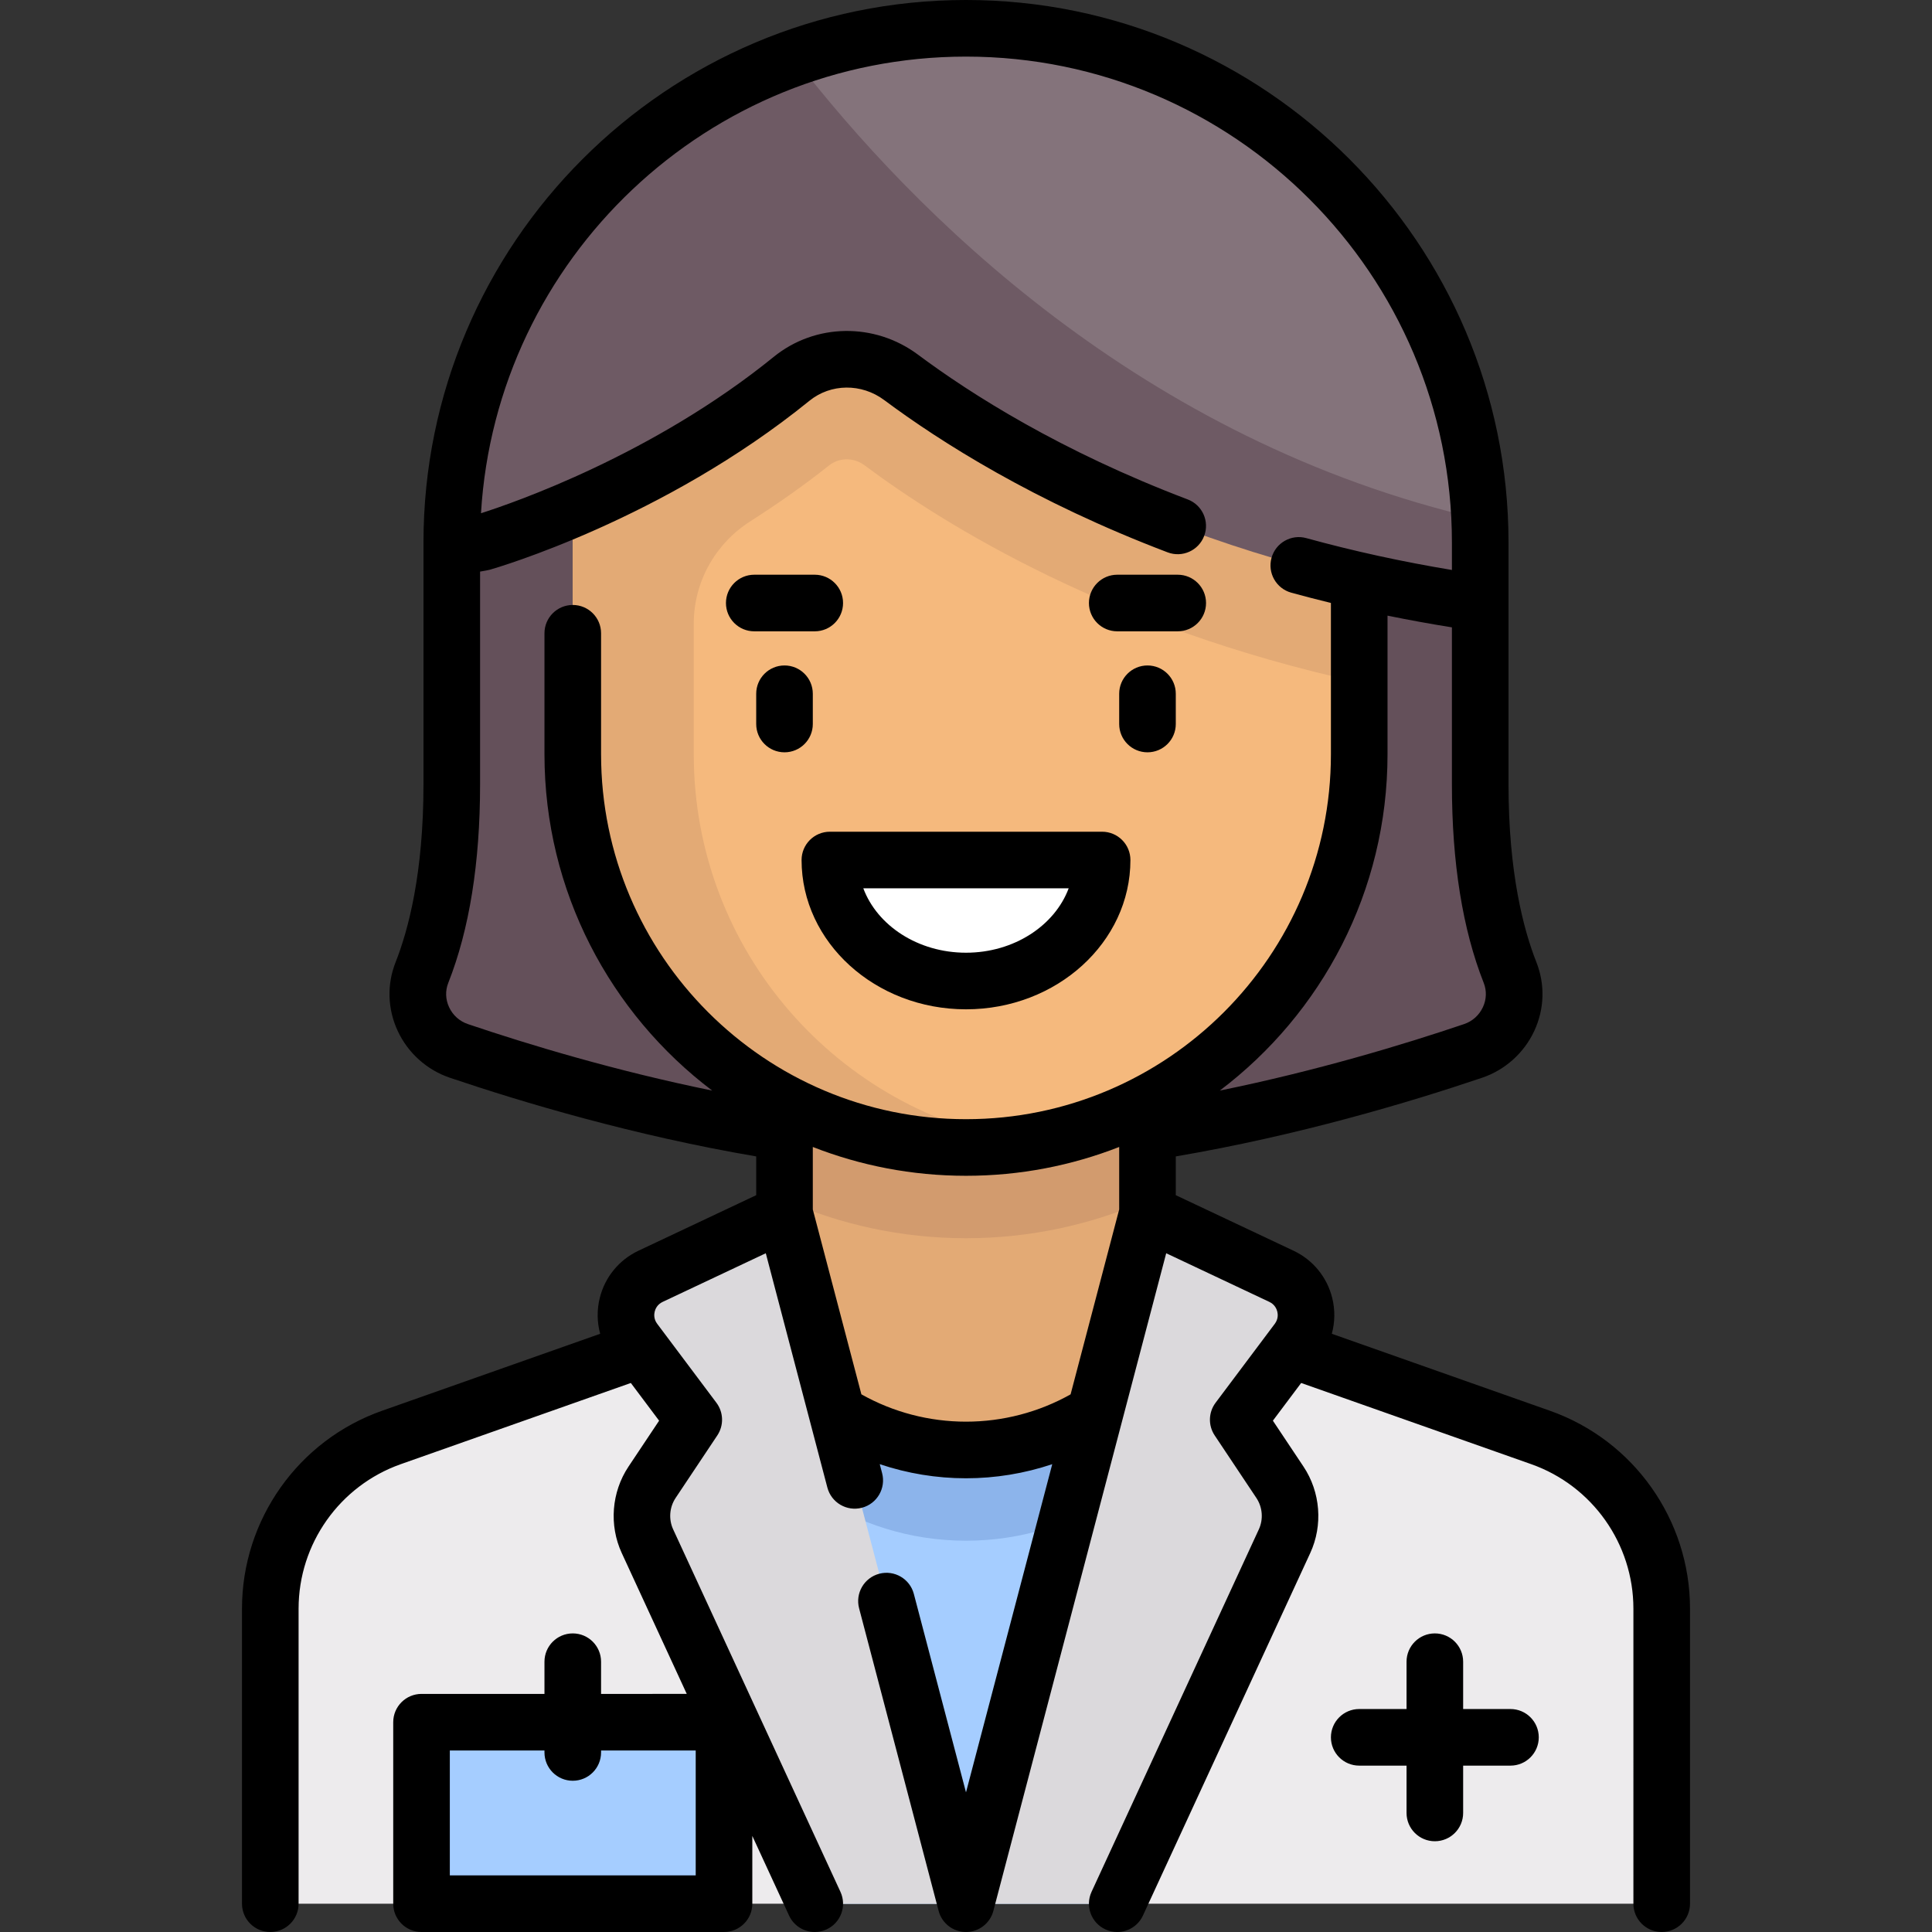 <svg xml:space="preserve" style="enable-background:new 0 0 512.002 512.002;" viewBox="0 0 512.002 512.002" y="0px" x="0px" xmlns:xlink="http://www.w3.org/1999/xlink" xmlns="http://www.w3.org/2000/svg" id="Capa_1" version="1.1">
<rect x="0" y="0" width="512.002" height="512.002" fill="#333333" stroke="none"/>
<path d="M408.282,380.949l-82.792-29.221H186.51l-82.792,29.221c-19.23,6.787-32.089,24.963-32.089,45.355
	V504.5h368.742v-78.196C440.371,405.911,427.511,387.736,408.282,380.949z" style="fill:#EDEBED;"></path>
<rect height="152.31" width="80.16" style="fill:#A5CDFF;" y="352.19" x="215.919"></rect>
<path d="M215.919,396.141c11.465,7.677,25.246,12.165,40.081,12.165c14.835,0,28.615-4.489,40.081-12.165
	v-43.948h-80.162V396.141z" style="fill:#8CB4EB;"></path>
<path d="M400.177,257.719c-3.97-10.039-7.903-25.995-7.903-49.816v-64.129
	C392.274,68.511,331.262,7.5,256,7.5S119.726,68.511,119.726,143.774v64.129c0,23.821-3.933,39.777-7.903,49.816
	c-3.324,8.406,1.229,17.891,9.792,20.787c19.083,6.454,51.306,16.163,86.289,21.579h96.194
	c34.983-5.415,67.206-15.124,86.288-21.579C398.948,275.61,403.501,266.125,400.177,257.719z" style="fill:#64505A;"></path>
<path d="M256,384.258L256,384.258c-26.563,0-48.097-21.534-48.097-48.097v-56.113h96.194v56.113
	C304.097,362.724,282.563,384.258,256,384.258z" style="fill:#E3AA75;"></path>
<path d="M207.903,318.035c14.744,6.465,30.994,10.11,48.097,10.11s33.353-3.645,48.097-10.11v-37.987h-96.194
	L207.903,318.035L207.903,318.035z" style="fill:#D29B6E;"></path>
<path d="M256,304.097L256,304.097c-57.554,0-104.21-46.656-104.21-104.21V79.645h208.419v120.242
	C360.21,257.441,313.553,304.097,256,304.097z" style="fill:#F5B97D;"></path>
<path d="M219.696,123.356c1.69-1.344,3.487-1.626,4.695-1.626c1.184,0,2.961,0.271,4.692,1.564
	c21.598,16.119,65.395,43.127,131.126,57.541V79.645H151.79v120.242c0,57.553,46.656,104.21,104.21,104.21
	c5.467,0,10.793-0.548,16.032-1.358c-49.921-7.73-88.177-50.764-88.177-102.851V165.24c0-10.998,5.677-21.14,14.946-27.059
	C205.973,133.6,213.032,128.656,219.696,123.356z" style="fill:#E3AA75;"></path>
<rect height="48.1" width="80.16" style="fill:#A5CDFF;" y="456.4" x="111.709"></rect>
<path d="M219.928,227.914c0,17.709,16.15,32.064,36.072,32.064s36.073-14.355,36.072-32.064H219.928z" style="fill:#FFFFFF;"></path>
<path d="M238.673,99.907c23.381,17.451,74.581,48.611,153.601,59.899v-12.461
	c0-76.384-62.507-141.251-138.877-139.821c-74.061,1.388-133.671,61.857-133.671,136.25v5.115
	c17.098-6.445,58.412-23.505,89.991-48.618C218.143,93.57,230.046,93.468,238.673,99.907z" style="fill:#6E5A64;"></path>
<g>
	<path d="M339.598,338.236l-35.501-16.745L256,504.5h40.081l44.337-96.063
		c2.336-5.062,1.875-10.973-1.217-15.611l-11.055-16.583l15.692-20.923C348.152,349.566,346.101,341.303,339.598,338.236z" style="fill:#DBD9DC;"></path>
	<path d="M172.402,338.236l35.501-16.745L256,504.5h-40.081l-44.337-96.063
		c-2.336-5.062-1.875-10.973,1.217-15.611l11.055-16.583l-15.692-20.923C163.848,349.566,165.899,341.303,172.402,338.236z" style="fill:#DBD9DC;"></path>
</g>
<path d="M392.109,137.55C388.853,62.921,326.448,6.155,253.397,7.524
	c-15.032,0.282-29.417,3.105-42.881,7.877C242.124,56.358,302.45,116.876,392.109,137.55z" style="fill:#84737B;"></path>
<path d="M410.778,373.876l-57.831-20.41c0.837-3.064,0.895-6.325,0.106-9.502c-1.371-5.522-5.109-10.083-10.256-12.511
	l-31.201-14.717v-10.274c32.328-5.506,61.735-14.27,81.191-20.852c6.079-2.055,11.113-6.575,13.814-12.401
	c2.703-5.83,2.897-12.312,0.55-18.247c-3.366-8.511-7.377-23.584-7.377-47.059v-64.129C399.774,64.497,335.277,0,256,0
	S112.226,64.497,112.226,143.774v64.129c0,23.477-4.012,38.548-7.377,47.059c-2.348,5.937-2.153,12.417,0.55,18.248
	c2.7,5.825,7.735,10.346,13.813,12.4c19.457,6.582,48.863,15.346,81.192,20.852v10.274l-31.2,14.717
	c-5.147,2.428-8.886,6.988-10.256,12.511c-0.789,3.177-0.731,6.438,0.106,9.502l-57.83,20.41
	c-22.187,7.831-37.093,28.899-37.093,52.428V504.5c0,4.143,3.358,7.5,7.5,7.5s7.5-3.357,7.5-7.5v-78.196
	c0-17.18,10.885-32.565,27.085-38.283l60.963-21.516l7.494,9.993l-8.113,12.168c-4.506,6.76-5.19,15.54-1.786,22.914l17.225,37.323
	H159.29v-8.532c0-4.143-3.358-7.5-7.5-7.5s-7.5,3.357-7.5,7.5v8.532h-32.581c-4.142,0-7.5,3.357-7.5,7.5V504.5
	c0,4.143,3.358,7.5,7.5,7.5h80.162c4.142,0,7.5-3.357,7.5-7.5v-17.958l9.739,21.101c1.266,2.744,3.979,4.359,6.814,4.359
	c1.052,0,2.121-0.223,3.138-0.692c3.761-1.735,5.402-6.191,3.667-9.952l-44.337-96.064c-1.234-2.674-0.986-5.856,0.647-8.308
	l11.056-16.583c1.764-2.646,1.667-6.116-0.24-8.66l-15.693-20.924c-0.956-1.274-0.822-2.577-0.657-3.241
	c0.165-0.663,0.656-1.878,2.097-2.558l27.341-12.896l16.319,62.096c1.053,4.007,5.157,6.403,9.16,5.348
	c4.006-1.053,6.4-5.154,5.348-9.16l-0.628-2.388c7.327,2.462,15.051,3.74,22.858,3.74c7.799,0,15.527-1.276,22.857-3.738
	L256,474.995l-13.821-52.589c-1.053-4.005-5.153-6.402-9.16-5.348c-4.006,1.053-6.4,5.154-5.348,9.16l21.075,80.189
	c0.866,3.296,3.846,5.594,7.254,5.594s6.387-2.298,7.253-5.594l45.804-174.283l27.341,12.896c1.44,0.68,1.932,1.895,2.097,2.558
	c0.165,0.664,0.298,1.967-0.658,3.241l-15.692,20.924c-1.908,2.544-2.004,6.015-0.24,8.66l11.055,16.583
	c1.634,2.451,1.882,5.634,0.648,8.309l-44.337,96.063c-1.736,3.761-0.094,8.217,3.667,9.952c1.018,0.47,2.086,0.692,3.138,0.692
	c2.835,0,5.548-1.616,6.814-4.359l44.337-96.063c3.404-7.375,2.72-16.155-1.786-22.915l-8.112-12.168l7.494-9.992l60.963,21.516
	c16.201,5.718,27.085,21.103,27.085,38.283V504.5c0,4.143,3.358,7.5,7.5,7.5s7.5-3.357,7.5-7.5v-78.196
	C447.871,402.775,432.964,381.707,410.778,373.876z M184.371,497h-65.162v-33.097h25.081v0.516c0,4.143,3.358,7.5,7.5,7.5
	s7.5-3.357,7.5-7.5v-0.516h25.081V497z M392.992,266.901c-0.995,2.146-2.773,3.743-5.01,4.5
	c-16.038,5.426-39.01,12.371-64.719,17.614c26.98-20.412,44.446-52.767,44.446-89.129v-36.732c5.644,1.15,11.336,2.19,17.064,3.103
	v41.646c0,20.742,2.835,38.431,8.429,52.575C394.024,262.556,393.949,264.836,392.992,266.901z M256,376.758
	c-9.735,0-19.299-2.507-27.721-7.245l-12.876-48.992v-16.562c12.589,4.928,26.282,7.638,40.597,7.638s28.007-2.71,40.597-7.638
	v16.562l-12.877,48.998C275.302,374.253,265.724,376.758,256,376.758z M256,296.597c-53.326,0-96.709-43.384-96.709-96.71v-32.064
	c0-4.143-3.358-7.5-7.5-7.5s-7.5,3.357-7.5,7.5v32.064c0,36.362,17.466,68.717,44.446,89.129
	c-25.709-5.244-48.681-12.189-64.72-17.614c-2.236-0.756-4.015-2.354-5.009-4.5c-0.958-2.065-1.032-4.347-0.21-6.424
	c5.592-14.142,8.428-31.83,8.428-52.574v-56.426c1.158-0.195,2.259-0.4,2.577-0.491c1.861-0.532,46.021-13.384,84.703-44.775
	c5.658-4.593,13.805-4.674,19.81-0.198c14.775,11.013,39.802,26.955,75.128,40.367c3.873,1.473,8.204-0.478,9.674-4.35
	s-0.477-8.203-4.35-9.674c-33.707-12.797-57.48-27.93-71.489-38.371c-11.516-8.581-27.234-8.344-38.226,0.579
	c-32.013,25.98-69.106,38.747-77.586,41.448C131.494,68.606,187.601,15,256,15c71.006,0,128.774,57.768,128.774,128.774v7.276
	c-13.143-2.176-26.089-5-38.586-8.443c-3.99-1.102-8.122,1.245-9.223,5.238c-1.1,3.993,1.245,8.123,5.238,9.223
	c3.47,0.956,6.977,1.858,10.506,2.723v40.095C352.709,253.213,309.326,296.597,256,296.597z"></path>
<path d="M199.887,167.307h16.032c4.142,0,7.5-3.357,7.5-7.5s-3.358-7.5-7.5-7.5h-16.032c-4.142,0-7.5,3.357-7.5,7.5
	S195.745,167.307,199.887,167.307z"></path>
<path d="M296.081,167.307h16.032c4.142,0,7.5-3.357,7.5-7.5s-3.358-7.5-7.5-7.5h-16.032c-4.142,0-7.5,3.357-7.5,7.5
	S291.938,167.307,296.081,167.307z"></path>
<path d="M400.291,452.911H387.75v-12.54c0-4.143-3.358-7.5-7.5-7.5s-7.5,3.357-7.5,7.5v12.54h-12.541c-4.142,0-7.5,3.357-7.5,7.5
	s3.358,7.5,7.5,7.5h12.541v12.54c0,4.143,3.358,7.5,7.5,7.5s7.5-3.357,7.5-7.5v-12.54h12.541c4.142,0,7.5-3.357,7.5-7.5
	S404.433,452.911,400.291,452.911z"></path>
<path d="M215.403,191.871v-8.017c0-4.143-3.358-7.5-7.5-7.5s-7.5,3.357-7.5,7.5v8.017c0,4.143,3.358,7.5,7.5,7.5
	S215.403,196.014,215.403,191.871z"></path>
<path d="M304.097,176.354c-4.142,0-7.5,3.357-7.5,7.5v8.017c0,4.143,3.358,7.5,7.5,7.5s7.5-3.357,7.5-7.5v-8.017
	C311.597,179.712,308.239,176.354,304.097,176.354z"></path>
<path d="M212.427,227.915c0,21.816,19.547,39.564,43.573,39.564s43.573-17.748,43.573-39.564c0-4.143-3.358-7.5-7.5-7.5h-72.146
	C215.785,220.415,212.427,223.772,212.427,227.915z M283.211,235.415c-3.695,9.889-14.497,17.064-27.211,17.064
	s-23.516-7.176-27.211-17.064H283.211z"></path>
<g>
</g>
<g>
</g>
<g>
</g>
<g>
</g>
<g>
</g>
<g>
</g>
<g>
</g>
<g>
</g>
<g>
</g>
<g>
</g>
<g>
</g>
<g>
</g>
<g>
</g>
<g>
</g>
<g>
</g>
</svg>
